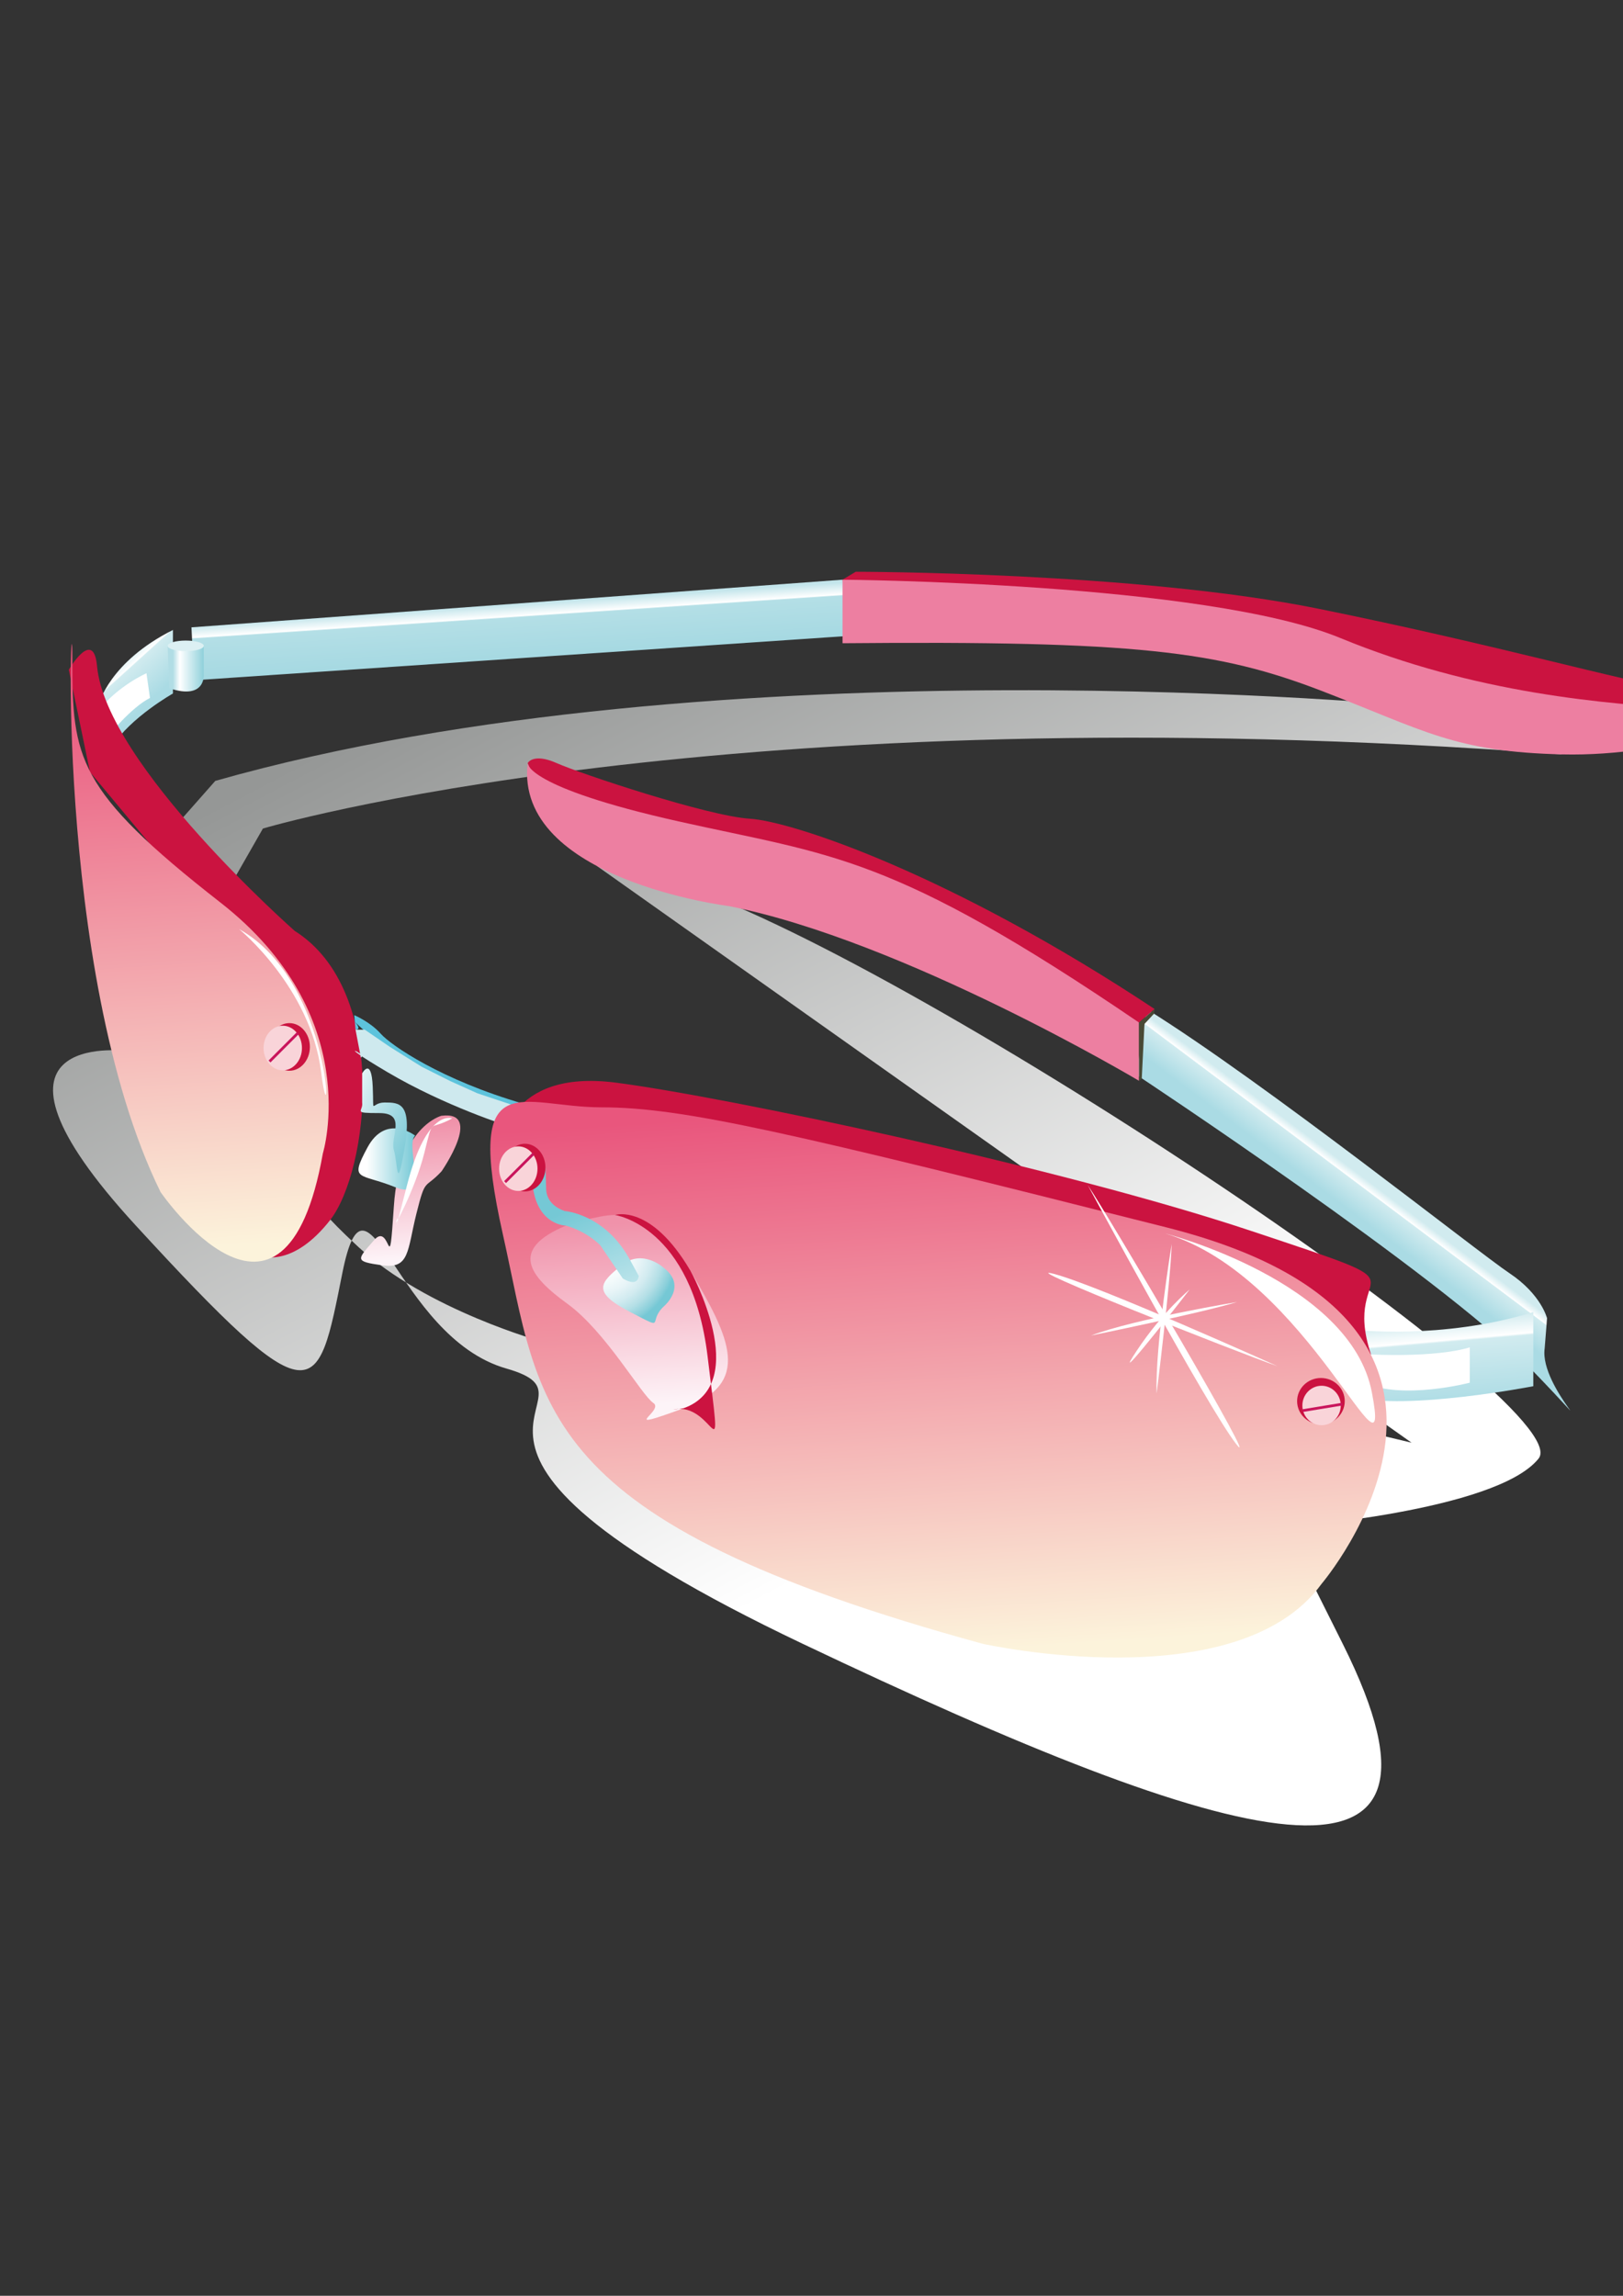 <svg xmlns="http://www.w3.org/2000/svg" viewBox="0 0 595.28 841.89"><rect x="0" y="0" width="595.28" height="841.89" fill="#333333" stroke="none"/><linearGradient id="a" y2="527.09" gradientUnits="userSpaceOnUse" y1="216.15" x2="393.69" x1="230.44"><stop stop-color="#959796" offset="0"/><stop stop-color="#fff" offset="1"/></linearGradient><path d="M45.955 385.37s-62.128-7.765 3.882 64.072 66.494 63.585 75.716 17.469 19.414 23.299 60.186 34.947-50.481 25.24 108.72 100.96 248.51 100.95 198.03 0l-21.355-42.712s77.653-5.824 93.188-25.239-234.92-186.38-318.4-211.62l-27.18-5.821 298.98 211.62-89.305-21.356-229.09-15.532s-42.712-11.647-67.952-34.95-9.705-15.526-23.296-27.177l-13.592-11.648-21.354-73.779 23.296-40.769s168.91-50.479 476.63-27.177l-51.448-17.479s-258.21-25.237-442.65 27.183l-29.124 33.01-3.881 66.01z" fill="url(#a)"/><path d="M309.02 212.58l4.85-2.912s102.9 0 169.88 13.595 109.69 26.205 133.96 30.086 10.68 1.943 4.858 6.802l-27.187 2.906-59.216-10.677s-61.152-14.557-65.033-16.497c-3.884-1.947-62.131-9.711-62.131-9.711s-49.508-5.831-53.389-5.831c-3.884 0-33.001-2.906-33.001-2.906l-13.59-4.85z" fill="#CB1340"/><linearGradient id="b" y2="256.27" gradientUnits="userSpaceOnUse" y1="242.67" x2="55.791" x1="43.478"><stop stop-color="#D1EBEF" offset="0"/><stop stop-color="#fff" offset=".23"/><stop stop-color="#D1EBEF" offset=".253"/><stop stop-color="#AADBE4" offset="1"/></linearGradient><path d="M37.627 262.62l-1.382-4.412s3.884-15.539 27.182-27.19v23.3s-15.532 8.736-22.328 19.416l-3.472-11.12z" fill="url(#b)"/><linearGradient id="c" y2="240.89" gradientUnits="userSpaceOnUse" y1="221.47" x2="190.76" x1="189.47"><stop stop-color="#C3E5EB" offset="0"/><stop stop-color="#fff" offset=".23"/><stop stop-color="#B4DFE6" offset=".253"/><stop stop-color="#A6D9E2" offset="1"/></linearGradient><path fill="url(#c)" d="M70.221 230.05l238.799-17.47.97 20.7-238.798 16.18z"/><path d="M309.02 212.58s132.99.968 182.5 21.356 97.072 24.274 131.05 26.215-9.711 17.466-49.515 16.5-50.473-8.743-88.333-23.303-67.951-18.441-175.7-17.466v-23.31z" fill="#ED7FA1"/><linearGradient id="d" y2="245.21" gradientUnits="userSpaceOnUse" y1="245.21" x2="74.437" x1="63.428"><stop stop-color="#B1DDE5" offset="0"/><stop stop-color="#fff" offset=".23"/><stop stop-color="#93D2DC" offset="1"/></linearGradient><path d="M61.486 236.84h13.262v10.36s.887 9.708-12.676 5.177l-.586-15.54z" fill="url(#d)"/><path d="M74.748 236.84c0 1.075-2.968 1.94-6.632 1.94-3.662 0-6.63-.865-6.63-1.94 0-1.072 2.968-1.94 6.63-1.94 3.664 0 6.632.87 6.632 1.94z" fill="#DCF0F3"/><path d="M53.717 246.88s-10.355 4.527-17.473 13.588l3.236 9.708s8.472-10.676 15.532-14.235l-1.295-9.06z" fill="#fff"/><linearGradient id="e" y2="439.9" gradientUnits="userSpaceOnUse" y1="429.63" x2="489.59" x1="497.29"><stop stop-color="#D1EBEF" offset="0"/><stop stop-color="#fff" offset=".23"/><stop stop-color="#D1EBEF" offset=".253"/><stop stop-color="#AADBE4" offset="1"/></linearGradient><path d="M416.77 394.1s111.64 73.779 143.67 106.78 3.983 8.135 6.11-6.426l.872-11.049s-2.127-8.733-13.778-16.504-89.443-69.706-133.13-96.883l-3.74 24.08z" fill="url(#e)"/><path d="M35.598 244.29c3.28 36.097 72.481 97.072 72.481 97.072 34.948 22.003 27.178 88.017 12.945 106.13-.351.44-.697.876-1.041 1.29-13.759 16.584-24.849 11.652-24.849 11.652 36.241-22.004 9.064-91.889 9.064-91.889l-25.89-31.067-45.301-54.363-7.766-37.532c-.001 0 9.062-15.53 10.355-1.29z" fill="#CB1340"/><path d="M129.92 372.26s5.823 2.426 9.705 6.796 22.326 16.983 52.422 25.723l-1.942 2.912s-36.888-12.62-51.936-25.726-3.396-4.367-7.766-4.367l-.47-5.33z" fill="#5DC3DC"/><path d="M130.4 377.6h3.399l9.222 6.313 11.648 7.275 10.678 5.342 9.707 4.37 10.194 3.398 5.824 1.94-4.368 6.792s-23.298-7.281-44.652-19.898-6.799-6.31-9.711-5.338l-1.94-10.18z" fill="#CEE9EE"/><linearGradient id="f" y2="517.09" gradientUnits="userSpaceOnUse" y1="483.97" x2="531.18" x1="528.25"><stop stop-color="#D1EBEF" offset="0"/><stop stop-color="#fff" offset=".23"/><stop stop-color="#D1EBEF" offset=".253"/><stop stop-color="#AADBE4" offset="1"/></linearGradient><path d="M496.37 487.62s32.357 3.887 66.009-6.468v27.181s-46.596 9.061-66.009 3.88v-24.59z" fill="url(#f)"/><path d="M502.85 496.68s23.296 1.294 36.237-2.586v12.947s-24.593 6.465-38.825 0l2.59-10.36z" fill="#fff"/><path d="M193.53 279.85s1.943-3.881 10.678 0 55.332 19.416 70.865 20.387 73.683 20.278 148.42 69.786l-5.728 4.958-4.858 6.799-189.29-80.575-26.208-12.617-3.88-8.75z" fill="#CB1340"/><path d="M193.53 279.85s-.975 8.739 55.329 21.356 77.663 11.658 168.91 73.776v21.362s-86.396-51.451-150.46-64.074c-.01-.01-78.64-9.72-73.78-52.43z" fill="#ED7FA1"/><path fill="#494935" d="M423.5 370.02l-.26 1.74-3.47 3.73-1 20.13-1 .72v-21.36z"/><linearGradient id="g" y2="456.97" gradientUnits="userSpaceOnUse" y1="249.02" x2="80.835" x1="66.985"><stop stop-color="#E9567D" offset="0"/><stop stop-color="#FCF3DB" offset="1"/></linearGradient><path d="M118.43 422.9s15.53-50.473-37.533-91.895-54.362-53.067-54.362-89.305-7.766 113.9 32.356 195.44c.004 0 45.299 66.01 59.539-14.24z" fill="url(#g)"/><path d="M113.66 383.92c0 4.823-3.369 8.733-7.52 8.733-4.154 0-7.526-3.91-7.526-8.733 0-4.824 3.372-8.733 7.526-8.733 4.15-.01 7.52 3.9 7.52 8.73z" fill="#CB1340"/><path d="M110.75 384.32c0 4.514-3.148 8.176-7.039 8.176-3.884 0-7.038-3.662-7.038-8.176 0-4.515 3.154-8.176 7.038-8.176 3.89 0 7.04 3.66 7.04 8.18z" fill="#F9D4D9"/><linearGradient id="h" y2="461.56" gradientUnits="userSpaceOnUse" y1="412.28" x2="153.42" x1="150.14"><stop stop-color="#F092AA" offset="0"/><stop stop-color="#FDF4F8" offset="1"/></linearGradient><path d="M161.95 409.15s-15.532 3.88-17.474 33.004-.97 5.338-7.282 12.62-7.275 7.764 2.918 9.222 9.22-5.341 12.615-18.927 2.914-8.739 9.222-15.535c-.01.02 15.52-22.31-.01-20.37z" fill="url(#h)"/><linearGradient id="i" y2="424.57" gradientUnits="userSpaceOnUse" y1="424.57" x2="152.25" x1="134.5"><stop stop-color="#fff" offset="0"/><stop stop-color="#76C9D6" offset="1"/></linearGradient><path d="M152.25 416.43s-10.681-8.25-17.474 4.366-2.911 9.226 10.192 14.563 3.39-15.05 7.28-18.93z" fill="url(#i)"/><path d="M183.8 420.31s1.942-28.48 42.068-23.296 163.08 31.064 232.97 54.36 32.357 10.352 44.009 45.299l-107.43-46.592-178.61-38.829-33.01 9.06z" fill="#CB1340"/><linearGradient id="j" y2="605.66" gradientUnits="userSpaceOnUse" y1="404.77" x2="353.8" x1="340.42"><stop stop-color="#E9567D" offset="0"/><stop stop-color="#FCF3DB" offset="1"/></linearGradient><path d="M484.72 580.81s81.544-95.782-56.947-130.73-177.32-44.009-207.09-44.009-50.482-16.829-36.241 46.593 10.355 104.84 176.02 150.14c.01.01 93.2 20.72 124.26-21.99z" fill="url(#j)"/><path d="M493.22 513.82c0 4.695-3.91 8.502-8.736 8.502-4.82 0-8.733-3.807-8.733-8.502 0-4.693 3.913-8.498 8.733-8.498s8.74 3.8 8.74 8.5z" fill="#CB1340"/><path d="M491.76 515.41c0 3.996-3.153 7.236-7.041 7.236-3.887 0-7.037-3.24-7.037-7.236 0-4 3.15-7.24 7.037-7.24 3.89 0 7.04 3.24 7.04 7.24z" fill="#F9D4D9"/><linearGradient id="k" y2="515.51" gradientUnits="userSpaceOnUse" y1="448.42" x2="232.99" x1="228.53"><stop stop-color="#F092AA" offset="0"/><stop stop-color="#FDF4F8" offset="1"/></linearGradient><path d="M225.54 445.55s13.107-4.366 27.669 20.385 22.808 41.258-2.429 50.477-6.792.975-11.162-1.94-17.474-26.208-31.551-36.399-21.354-19.901-.484-28.637c-.01 0 11.64-3.89 17.95-3.89z" fill="url(#k)"/><path d="M250.78 516.41c25.237-9.219 2.429-50.477 2.429-50.477-14.562-24.751-27.669-20.385-27.669-20.385s28.152 3.885 33.978 51.771 2.91 16.179-12.62 19.583l3.88-.48z" fill="#CB1340"/><path stroke="#C9155C" fill="none" d="M98.858 389.25l10.432-10.44M477.81 517.29l14.56-2.4"/><linearGradient id="l" y2="412.59" gradientUnits="userSpaceOnUse" y1="399.97" x2="151.75" x1="121.65"><stop stop-color="#fff" offset="0"/><stop stop-color="#84CDD9" offset="1"/></linearGradient><path d="M132.83 393.62s3.393-6.31 3.88 4.852-.97 5.828 4.372 5.828 10.192 0 7.278 16.989-2.428 5.335-3.885.479 4.857-13.588-5.335-13.588-5.827-.486-6.31-3.88v-10.68z" fill="url(#l)"/><radialGradient id="m" gradientUnits="userSpaceOnUse" cy="459.07" cx="219.56" r="28.91"><stop stop-color="#fff" offset="0"/><stop stop-color="#FDFEFF" offset=".211"/><stop stop-color="#F5FBFC" offset=".38"/><stop stop-color="#E7F4F7" offset=".533"/><stop stop-color="#D2EBF0" offset=".678"/><stop stop-color="#B4DFE6" offset=".817"/><stop stop-color="#8ACFDA" offset=".95"/><stop stop-color="#75C8D5" offset="1"/></radialGradient><path d="M243.5 464.97s-7.768-7.275-15.533-.969-11.163 9.708 2.914 16.986 6.308 3.88 12.62-1.943c0-.01 8.73-7.29 0-14.08z" fill="url(#m)"/><linearGradient id="n" y2="505.09" gradientUnits="userSpaceOnUse" y1="442.83" x2="236.69" x1="210.75"><stop stop-color="#75C8D5" offset="0"/><stop stop-color="#fff" offset="1"/></linearGradient><path d="M195.44 435.36l4.613-7.201s.241 5.746.241 7.201c0 1.454 0 6.313 6.794 8.736 0 0 15.047.975 24.268 18.443l2.914 5.342s0 4.366-5.824.969l-8.252-12.135s-4.368-4.852-12.62-7.277c.01 0-10.19 0-12.13-14.08z" fill="url(#n)"/><path d="M200.06 428.16c0 4.82-3.369 8.739-7.525 8.739-4.152 0-7.521-3.919-7.521-8.739 0-4.826 3.369-8.739 7.521-8.739 4.15 0 7.52 3.91 7.52 8.74z" fill="#CB1340"/><path d="M197.14 428.56c0 4.515-3.152 8.173-7.037 8.173-3.891 0-7.041-3.658-7.041-8.173 0-4.511 3.15-8.17 7.041-8.17 3.89 0 7.04 3.66 7.04 8.17z" fill="#F9D4D9"/><path stroke="#C9155C" fill="none" d="M185.25 433.49l10.44-10.43"/><path d="M165.84 410.12s-9.222-3.881-16.5 24.271-1.943 8.247-3.887 13.103 6.799-11.162 10.195-24.751 1.46-7.76 10.2-12.62zM427.45 452.35s67.952 17.476 75.72 58.244-23.31-42.71-75.72-58.24zM87.695 340.71s26.207 21.362 30.09 52.423 4.86-33-30.085-52.42z" fill="#fff"/><g fill="#fff"><path d="M398.96 434.58s43.813 81.24 54.373 94.868-46.1-82.48-54.37-94.87z"/><path d="M429.75 456.21s-6.158 37.551-5.527 54.775c0 .01 5.01-39.87 5.53-54.77z"/><path d="M436.32 472.89s-9.859 8.066-19.391 22.434 10.29-10.63 19.39-22.43z"/><path d="M453.82 477.45s-37.548 6.193-53.665 12.305c0-.01 39.39-8.02 53.66-12.31z"/><path d="M468.44 500.95s-65.12-29.349-81.778-33.776 67.68 28.93 81.78 33.78z"/></g></svg>